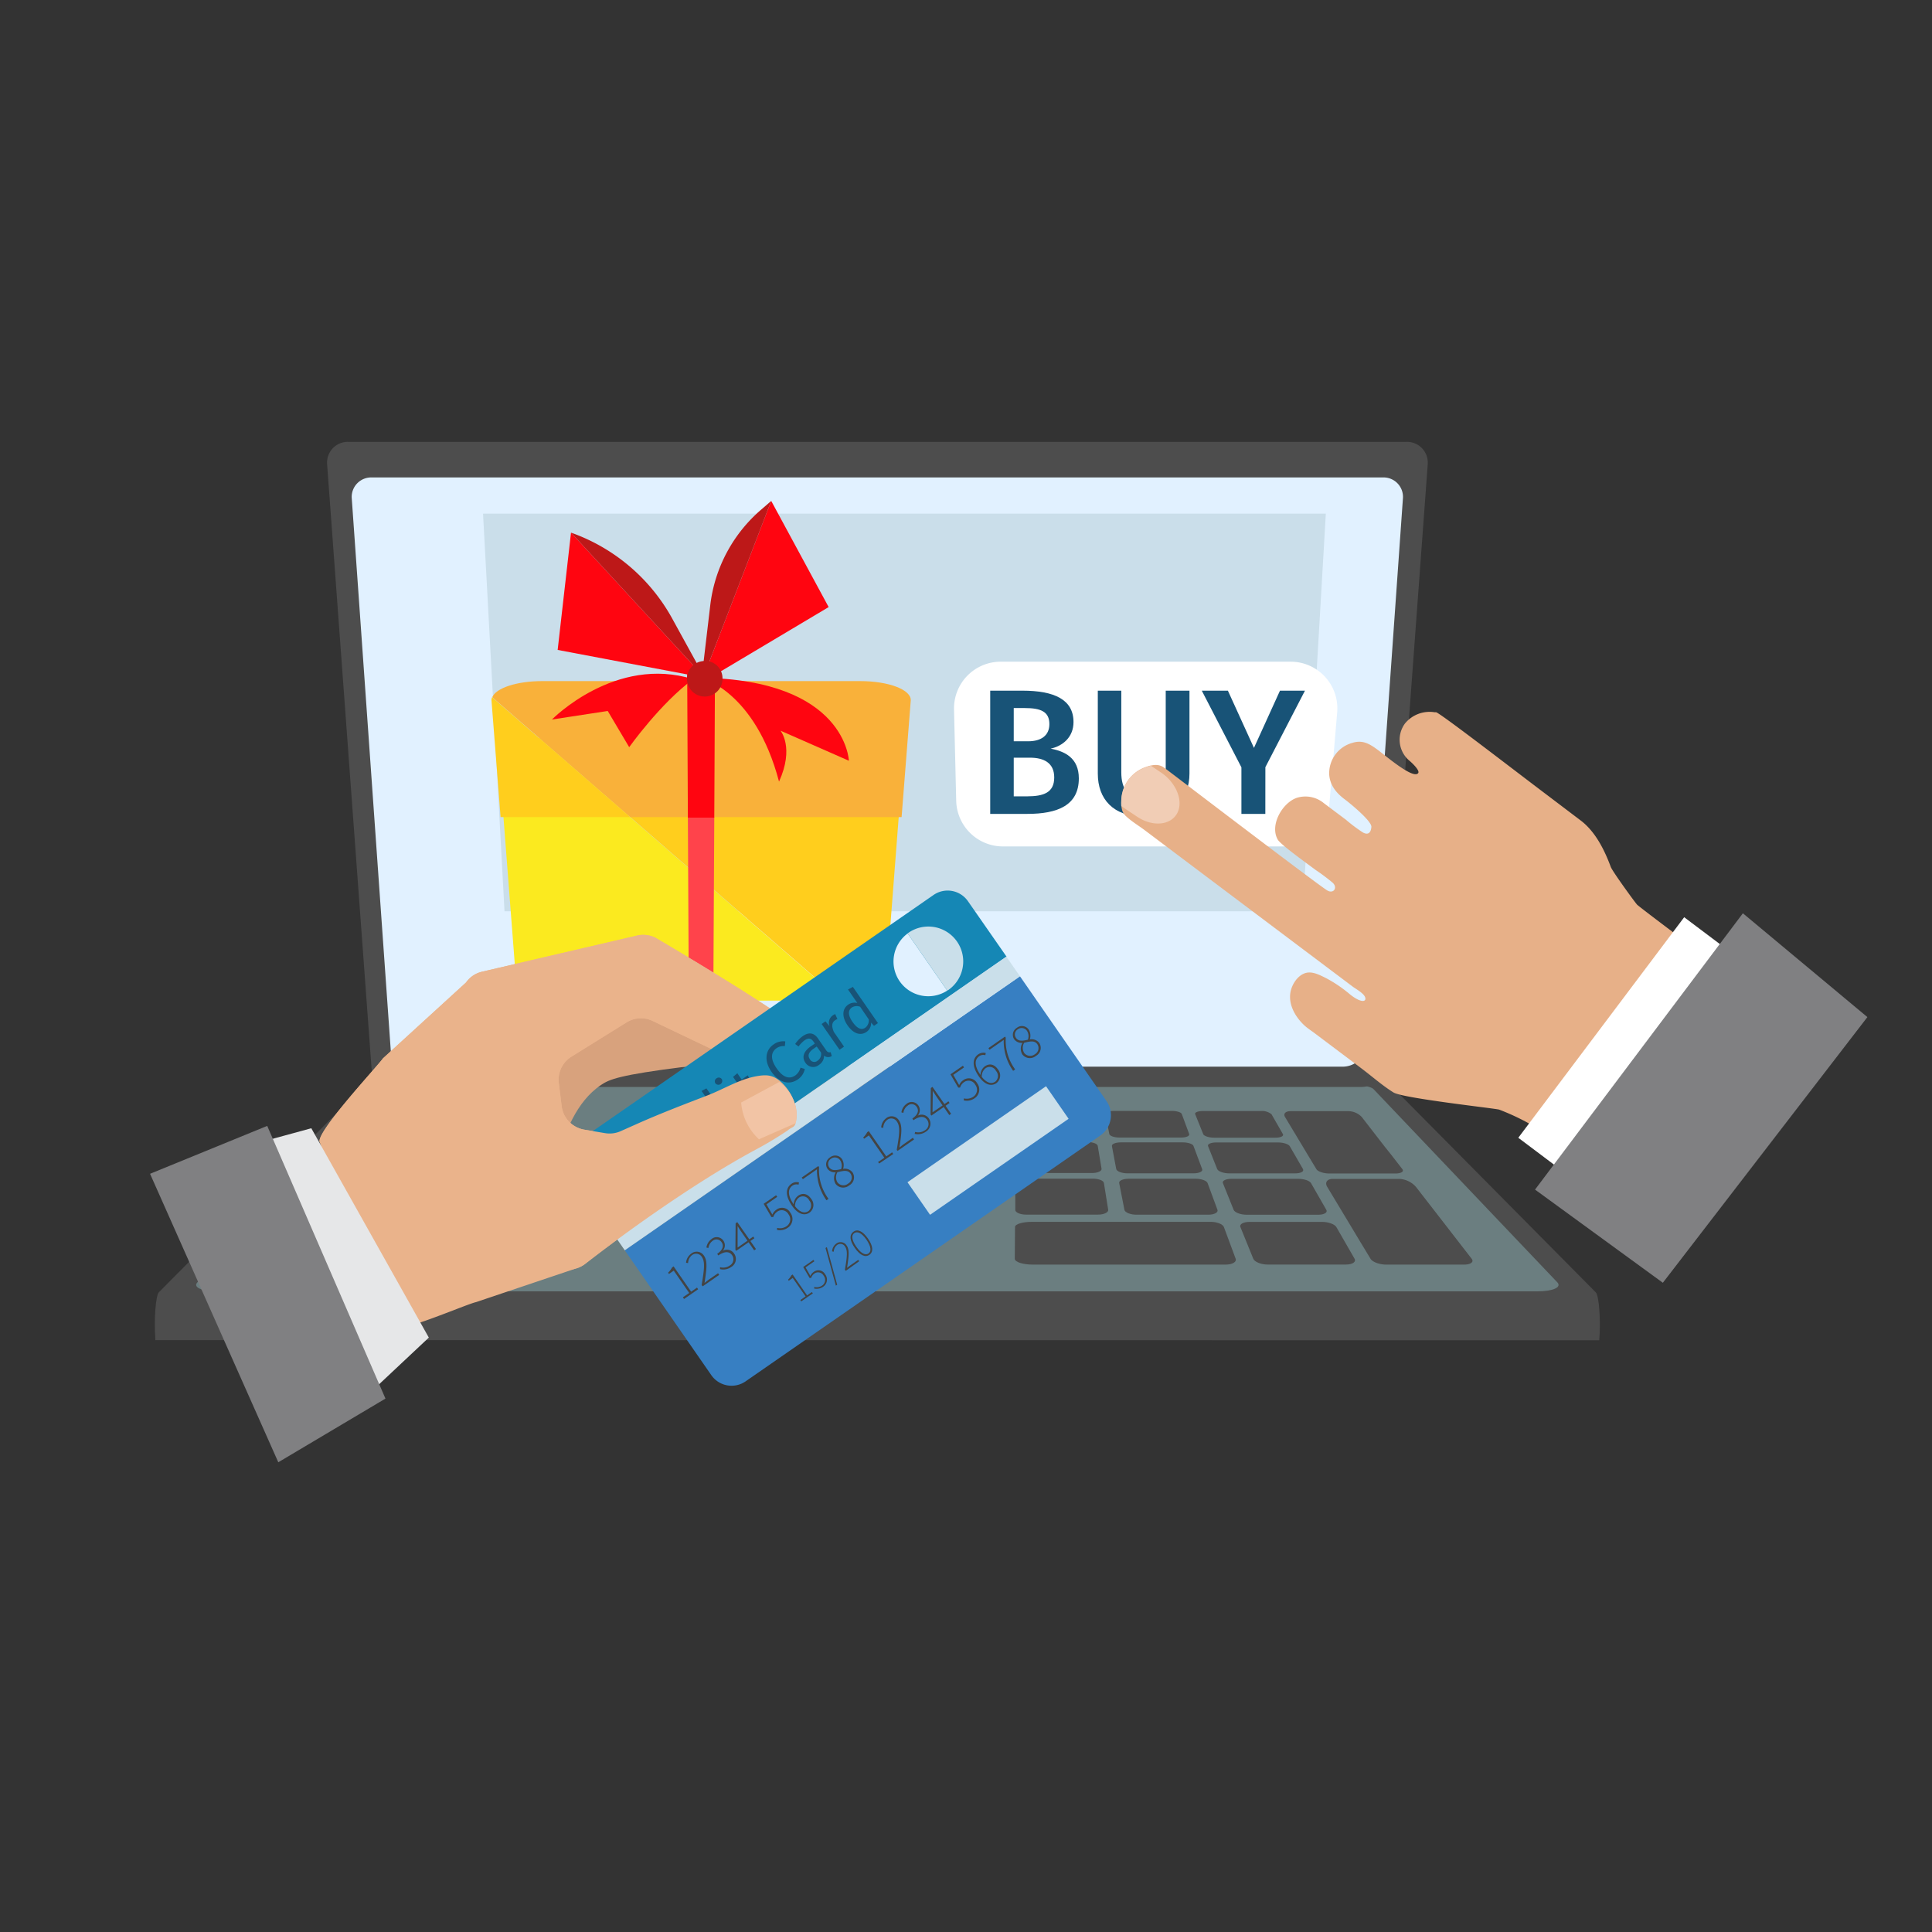 <svg id="_1" data-name="1" xmlns="http://www.w3.org/2000/svg" viewBox="0 0 450 450"><rect x="0" y="0" width="450" height="450" fill="#333333" stroke="none"/><defs><style>.cls-1{fill:#4d4d4d;}.cls-2{fill:#6b7e80;}.cls-3{fill:#e1f1ff;}.cls-4{fill:#cadeea;}.cls-5{fill:#fbea1f;}.cls-6{fill:#ffce1d;}.cls-7{fill:#f9b13a;}.cls-8{fill:#ff434b;}.cls-9{fill:#ff0510;}.cls-10{fill:#bd1818;}.cls-11{fill:#fff;}.cls-12{fill:#185377;}.cls-13{fill:#e7b088;}.cls-14{fill:#808082;}.cls-15{fill:#f1cdb5;}.cls-16{fill:#d8a27d;}.cls-17{fill:#eab38b;}.cls-18{fill:#377fc2;}.cls-19{fill:#1587b5;}.cls-20{fill:#cadfea;}.cls-21{fill:#434444;}.cls-22{fill:#f2c4a5;}.cls-23{fill:#e6e7e8;}</style></defs><title>13501 [преобразованный]</title><g id="_12" data-name="12"><path class="cls-1" d="M372.5,312.17c.39-4.82-.09-10.43-.8-11.14L323,251.85c-.64-.62-3.36-1.15-6-1.15H91.75c-2.7,0-5.42.53-6,1.15L37,301c-.71.71-1.19,6.32-.8,11.14Z"/><path class="cls-2" d="M314.11,252.58H94.61c-2.64,0-5.23.47-5.83,1.1l-42.8,45c-1.09,1.15,1,2.1,4.67,2.1H358.06c3.66,0,5.76-.95,4.67-2.1l-42.81-45C319.34,253.05,316.73,252.58,314.11,252.58Z"/><path class="cls-1" d="M238.81,264.92h14.31c1.23,0,2.17-.37,2.09-.83l-.77-4.63c-.07-.41-1.07-.75-2.22-.75l-13.49,0c-1.16,0-2.11.34-2.11.75l0,4.63C236.57,264.54,237.58,264.92,238.81,264.92Z"/><path class="cls-1" d="M272.94,258.75l-13.47,0c-1.15,0-2,.33-2,.75l.91,4.63c.09.46,1.17.83,2.4.83l14.29,0c1.22,0,2.08-.37,1.91-.83l-1.71-4.63C275.17,259.09,274.1,258.75,272.94,258.75Z"/><path class="cls-1" d="M293.63,258.78l-13.44,0c-1.16,0-2,.33-1.8.75l1.86,4.62c.18.46,1.33.84,2.56.84l14.26,0c1.22,0,2-.38,1.74-.84l-2.65-4.62A3.53,3.53,0,0,0,293.63,258.78Z"/><path class="cls-1" d="M238.91,273.22h15.42c1.32,0,2.33-.44,2.24-1l-.89-5.35c-.08-.47-1.16-.87-2.4-.87H238.82c-1.24,0-2.26.38-2.27.86l0,5.35C236.51,272.78,237.59,273.22,238.91,273.22Z"/><path class="cls-1" d="M275.5,266.08l-14.43,0c-1.24,0-2.18.39-2.08.87l1,5.34c.11.53,1.27,1,2.6,1H278c1.32,0,2.24-.43,2-1l-2-5.34C277.9,266.47,276.74,266.08,275.5,266.08Z"/><path class="cls-1" d="M297.69,266.1H283.27c-1.23,0-2.09.38-1.89.86l2.13,5.34c.21.53,1.47,1,2.79,1h15.36c1.31,0,2.14-.43,1.83-1L300.43,267C300.15,266.49,298.92,266.1,297.69,266.1Z"/><path class="cls-1" d="M239,282.91h16.71c1.43,0,2.51-.52,2.41-1.14l-1-6.24c-.09-.56-1.26-1-2.59-1H238.93c-1.34,0-2.44.45-2.45,1l0,6.25C236.43,282.39,237.6,282.91,239,282.91Z"/><path class="cls-1" d="M278.47,274.55l-15.56,0c-1.34,0-2.34.46-2.23,1l1.22,6.24c.12.62,1.4,1.14,2.82,1.14H281.4c1.43,0,2.4-.52,2.17-1.14l-2.3-6.23C281.06,275,279.8,274.55,278.47,274.55Z"/><path class="cls-1" d="M302.37,274.57l-15.53,0c-1.33,0-2.24.46-2,1l2.5,6.23c.25.62,1.62,1.14,3.05,1.14H307c1.42,0,2.29-.52,1.93-1.14l-3.57-6.23C305.05,275,303.7,274.57,302.37,274.57Z"/><path class="cls-1" d="M282,284.59l-41.67,0c-2.15,0-3.91.53-3.91,1.19l-.06,7.41c0,.75,1.88,1.36,4.19,1.36h44.92c1.56,0,2.61-.61,2.34-1.36l-2.74-7.39C284.81,285.12,283.43,284.59,282,284.59Z"/><path class="cls-1" d="M307.93,284.6H291.07c-1.45,0-2.42.53-2.16,1.19l3,7.39c.29.75,1.81,1.36,3.37,1.36h18.17c1.56,0,2.48-.61,2.05-1.36l-4.24-7.38C310.86,285.13,309.37,284.6,307.93,284.6Z"/><path class="cls-1" d="M314,258.81l-13.42,0c-1.15,0-1.73.6-1.28,1.35l4.11,6.84,1.11,1.85,2.1,3.48c.32.53,1.66,1,3,1H325c1.32,0,2.06-.43,1.65-1l-2.7-3.48L322.47,267l-5.29-6.83A4.39,4.39,0,0,0,314,258.81Z"/><path class="cls-1" d="M325.94,274.59l-15.5,0c-1.33,0-1.92.83-1.3,1.86l5.63,9.36,1.68,2.8,2.77,4.58c.44.75,2.08,1.36,3.64,1.36H341c1.56,0,2.36-.61,1.78-1.36l-3.55-4.58-2.16-2.79-7.25-9.35A5.5,5.5,0,0,0,325.94,274.59Z"/><path class="cls-1" d="M317,253.17H91.75a5.08,5.08,0,0,1-5.21-4.35L76.19,108.09a4.83,4.83,0,0,1,5-5.17H327.55a4.84,4.84,0,0,1,5,5.17L322.18,248.82A5.11,5.11,0,0,1,317,253.17Z"/><path class="cls-3" d="M322,111.21H86.7a4.54,4.54,0,0,0-4.78,4.7L91,244.45c.17,2.22,2.42,4,5,4H312.71c2.59,0,4.85-1.79,5-4l9.07-128.54A4.53,4.53,0,0,0,322,111.21Z"/><polygon class="cls-4" points="303.42 212.25 308.81 119.64 112.71 119.64 112.51 119.65 117.51 212.25 303.42 212.25"/><path class="cls-5" d="M125.59,171.93c-5.49.66-9.45,3.93-9.14,7.84l3.6,46.68c.29,3.67,5.24,6.61,11.08,6.61h64.33l.48,0Z"/><path class="cls-6" d="M206.54,226.45l3.6-46.68c.34-4.37-4.64-8-11.12-8H127.57a18.19,18.19,0,0,0-2,.11L195.94,233C201.57,232.88,206.26,230,206.54,226.45Z"/><path class="cls-7" d="M210,190.32l2.13-27.13c.2-2.51-5.08-4.55-11.8-4.55h-74c-6,0-10.84,1.63-11.67,3.76l32.14,27.92Z"/><path class="cls-6" d="M116.6,190.32h30.15L114.61,162.4a1.67,1.67,0,0,0-.13.79Z"/><polygon class="cls-8" points="160.22 190.32 160.44 233.06 166.14 233.06 166.37 190.32 160.22 190.32"/><polygon class="cls-9" points="166.53 156.94 160.06 156.94 160.22 190.44 166.37 190.44 166.53 156.94"/><polygon class="cls-9" points="133 124.06 129.89 151.38 164.15 157.86 133 124.06"/><path class="cls-10" d="M133,124.06l31.15,33.8-7.78-14.15A43.47,43.47,0,0,0,133,124.06Z"/><polygon class="cls-9" points="179.63 116.67 193.01 141.4 163.29 159.11 179.63 116.67"/><path class="cls-10" d="M179.64,116.67l-16.35,42.44,2.18-18.45a34.74,34.74,0,0,1,12-22.11Z"/><path class="cls-9" d="M128.56,167.59s14.77-15.07,32.89-9.39c-7.62,5.59-14.9,15.83-14.9,15.83l-5-8.43Z"/><path class="cls-9" d="M163.29,157.86s12.58,3,18.16,24.19c3.61-7.92.35-11.86.35-11.86l15.92,7S197.1,158.33,163.29,157.86Z"/><path class="cls-10" d="M168.28,157.86a4.14,4.14,0,1,1-4.12-3.9A4,4,0,0,1,168.28,157.86Z"/><path class="cls-11" d="M300.62,154.12H233.09a10.88,10.88,0,0,0-10.88,11.15l.51,21.26a10.89,10.89,0,0,0,10.88,10.62h65.21a10.88,10.88,0,0,0,10.84-10l1.81-21.27A10.88,10.88,0,0,0,300.62,154.12Z"/><path class="cls-12" d="M251.28,181.3c0,6.32-5,8.27-12,8.27h-8.64v-28.7h7.52c7.4,0,11.88,2.07,11.88,7.31,0,3.57-2.57,5.6-5.32,6.19C248,175,251.28,176.52,251.28,181.3Zm-15.16-8.64h3.36c3,0,4.94-1.33,4.94-4,0-2.91-2-3.74-5.73-3.74h-2.57Zm9.43,8.43c0-3.44-2.46-4.61-5.66-4.61h-3.77v9h3.2C242.93,185.46,245.55,184.71,245.55,181.09Z"/><path class="cls-12" d="M266.33,190.19c-7.06,0-10.63-4.11-10.63-10V160.87h5.47v19c0,4,1.63,6,5.16,6s5.19-2,5.19-6v-19h5.53v19.31C277.05,186,273.35,190.19,266.33,190.19Z"/><path class="cls-12" d="M294.72,189.57h-5.57V178.73l-9.23-17.86H286l6.07,13.33,6.06-13.33h5.82l-9.22,17.82Z"/><path class="cls-13" d="M393.66,220.37c0,.41-.94,1.25-1.18,1.57l-2.28,3c-2.31,3.07-.82,3.52-3.13,6.58-5.6,7.47-12.37,14-18,21.5l-6.21,8.23c-.36.49-1.71,2.92-2.32,3-.34,0-1.27-.8-1.56-1s-1.48-.85-2.88-1.59a53.84,53.84,0,0,0-6.92-3.21c-1.1-.31-22.41-2.63-24.62-4-2.67-1.66-5.13-3.87-7.67-5.76l-10.57-7.95c-.78-.6-1.68-1.16-2.41-1.82-2.2-2-3.85-4.91-3.34-7.79.31-1.8,1.69-4.06,3.68-4.54,1.58-.37,3.3.59,4.68,1.27a31,31,0,0,1,5.51,3.75c2.23,1.79,3.6,1.84,3.59,1,0-1.11-2.31-2.29-3-2.84l-48.68-36.61c-1.38-1-3-2-4.22-3.18a3,3,0,0,1-.86-1.73,3.35,3.35,0,0,1-.08-.54.2.2,0,0,1,0-.07,10,10,0,0,1,0-1.22,8.41,8.41,0,0,1,5.76-7.79,7.78,7.78,0,0,1,1.11-.33l.07,0a4.81,4.81,0,0,1,1.4-.11,3.11,3.11,0,0,1,1.53.56c.8.56,1.55,1.16,2.34,1.75,2.94,2.23,33.89,25.83,35.76,26.91,1.47.84,2.46-.67,1.26-1.79a44.84,44.84,0,0,0-4-3c-1.82-1.37-8-5.79-8.77-7-2-3.36,1-8.62,4.4-9.79a6.72,6.72,0,0,1,6.31,1.25l5.14,3.86a37.44,37.44,0,0,0,3.92,2.94c1.31.73,1.9,0,2-1.28s-4.54-5.16-6.14-6.37c-1.95-1.45-3.49-3.23-3.68-5.79a7.34,7.34,0,0,1,5.46-7.43c2.37-.73,4,.29,5.82,1.63s8.22,6.88,9.42,5.46c.54-.62-1.53-2.52-2.12-3a6.38,6.38,0,0,1-.93-8.59,7.41,7.41,0,0,1,6.92-2.61l0,0a.5.5,0,0,1,.18,0,.3.3,0,0,1,.13,0h.05l0,0c1.67.75,18.64,13.87,25.73,19.21l7.92,6c3.42,2.59,5.54,6.87,7,10.81.36,1,5.44,8,6.11,8.77.24.28,5,3.89,8.36,6.42,1.4,1.06,2.54,1.93,3,2.29S393.69,220,393.66,220.37Z"/><rect class="cls-11" x="345.84" y="236.81" width="64.28" height="12.56" transform="translate(-43.5 399.04) rotate(-53.05)"/><polygon class="cls-14" points="434.95 236.9 405.95 212.72 357.54 277.08 387.31 298.78 434.95 236.9"/><path class="cls-15" d="M274.18,189.44c-1.56,2.83-5.73,3.18-9.3.8l-3-2c-.24-.16-.5-.35-.72-.53a10,10,0,0,1,0-1.22,8.41,8.41,0,0,1,5.76-7.79,7.78,7.78,0,0,1,1.11-.33l.07,0,2.38,1.6C274,182.35,275.7,186.62,274.18,189.44Z"/><g id="_16" data-name="16"><g id="_7" data-name="7"><path class="cls-16" d="M122.05,234.77s29.76-12,62.35,11.17c-5.86.44-14.45,1.2-24.87,2.52-15.35,1.95-17.59,2.93-19.56,4.26-11.61,7.86-10.36,29.11-15.21,25.37-1.46-1.12-14.88-16-14.88-16Z"/><path class="cls-17" d="M89.21,246.51l19.34-17.67a6.28,6.28,0,0,1,3.73-2.51l36.13-8.42a6.41,6.41,0,0,1,4.2.48s31.87,18.68,36.06,23.46c2.16,2.47,2.23,7.25-.84,9.16-3.27,2-8.2-1.08-11.34-2a67.46,67.46,0,0,1-9.61-4.12L152,237.79a6.29,6.29,0,0,0-6.05.34l-12.87,8a6.31,6.31,0,0,0-2.92,6.14l.67,5.41a6.3,6.3,0,0,0,3,4.6,6.42,6.42,0,0,0,2.25.84l4.85.81a6.32,6.32,0,0,0,3.59-.44l4.49-2c5.15-2.27,10.42-4.29,15.68-6.31,3.86-1.48,7.39-3.76,11.52-4.51,2.38-.42,3.88-.32,5.78,1.4a11.54,11.54,0,0,1,3.32,5.63,8.42,8.42,0,0,1,0,3.9c-.27,1.08-1,.93-1.84,1.7a87.07,87.07,0,0,1-7.85,4.69c-18.82,10.21-39.4,26.45-39.4,26.45A6.53,6.53,0,0,1,134,295.5l-23.17,7.8c-2.75.64-20.68,8.63-22,6.15L74.49,266.06C73.34,264,87.82,248.48,89.21,246.51Z"/><path class="cls-17" d="M108.55,228.84a6.28,6.28,0,0,1,3.73-2.51l36.13-8.42a6.41,6.41,0,0,1,4.2.48s31.87,18.68,36.06,23.46c2.16,2.47,2.23,7.25-.84,9.16-3.27,2-8.2-1.08-11.34-2a67.46,67.46,0,0,1-9.61-4.12L152,237.79a6.29,6.29,0,0,0-6.05.34l-12.87,8a6.31,6.31,0,0,0-2.92,6.14l.67,5.41a6.3,6.3,0,0,0,3,4.6L97,296.27,74.49,266.06c-1.15-2.11,13.33-17.58,14.72-19.55Z"/><g id="_16-2" data-name="16"><path class="cls-18" d="M145.51,291.2l20.16,29.09a5.75,5.75,0,0,0,8,1.45l82.62-57.26a5.76,5.76,0,0,0,1.45-8L237.57,227.4Z"/><path class="cls-19" d="M225.45,209.9a5.76,5.76,0,0,0-8-1.45l-82.63,57.26a5.77,5.77,0,0,0-1.44,8l9,12.92,92.06-63.81Z"/><rect class="cls-20" x="133.95" y="254.23" width="112.01" height="5.57" transform="translate(-112.6 154.06) rotate(-34.74)"/><path class="cls-3" d="M209.55,228.56a8.1,8.1,0,0,0,11.08,2.17l-9.22-13.31A8.12,8.12,0,0,0,209.55,228.56Z"/><path class="cls-20" d="M211.6,217.26l-.19.16,9.22,13.31.23-.12a8.12,8.12,0,1,0-9.26-13.35Z"/><rect class="cls-20" x="210.5" y="263.36" width="39.26" height="9.23" transform="translate(-111.65 178.79) rotate(-34.72)"/><path class="cls-21" d="M159.06,302.16l1.47-1-3.6-5.2-1.12.77-.2-.29a4.78,4.78,0,0,0,.93-1.23l.35-.25,4.09,5.9,1.36-.95.27.38-3.28,2.27Z"/><path class="cls-21" d="M163.42,299.3c.61-3.52.83-5.4.08-6.49a1.56,1.56,0,0,0-2.34-.45,2.44,2.44,0,0,0-.89,1.84l-.47-.08A2.86,2.86,0,0,1,161,292a2,2,0,0,1,3,.53c.86,1.25.56,3.23.1,6.29.33-.26.67-.54,1-.78l2.15-1.48.26.39-3.84,2.66Z"/><path class="cls-21" d="M167.71,295.15a2.66,2.66,0,0,0,2.29-.4,1.66,1.66,0,0,0,.51-2.4c-.6-.86-1.64-1-3.2.07l-.26-.38c1.45-1,1.54-2,1-2.73A1.4,1.4,0,0,0,166,289a2.46,2.46,0,0,0-1,1.69l-.46-.12a2.92,2.92,0,0,1,1.17-1.95,1.86,1.86,0,0,1,2.76.33,1.91,1.91,0,0,1-.12,2.38l0,0A2,2,0,0,1,171,292a2.14,2.14,0,0,1-.68,3.1,3.16,3.16,0,0,1-2.61.5Z"/><path class="cls-21" d="M175.71,288.41l-.93.65,1.3,1.87-.42.3-1.3-1.88-2.89,2-.18-.25.05-6.17.39-.27,2.79,4,.93-.64Zm-1.61.57-1.59-2.3c-.2-.28-.54-.81-.71-1.11l0,0c0,.37,0,.73,0,1.14l0,3.87Z"/><path class="cls-21" d="M181,286a2.73,2.73,0,0,0,2.26-.42,1.94,1.94,0,0,0,.38-2.77,1.78,1.78,0,0,0-2.65-.56,2.36,2.36,0,0,0-.88,1.23l-.43,0-1.81-3.09,2.9-2,.26.38-2.5,1.74,1.37,2.4a2.52,2.52,0,0,1,.89-1.11,2.18,2.18,0,0,1,3.29.66,2.43,2.43,0,0,1-.55,3.48,3.2,3.2,0,0,1-2.56.52Z"/><path class="cls-21" d="M186,275.93a1.62,1.62,0,0,0-1.41.22c-1,.68-1.31,2.06.28,4.38a2.57,2.57,0,0,1,1-2c1.1-.76,2.22-.54,3.09.73a2.21,2.21,0,0,1-.36,3.15c-1.25.88-2.78.37-4.1-1.54-1.82-2.63-1.36-4.3-.15-5.14a2,2,0,0,1,1.75-.31Zm2.49,3.67a1.64,1.64,0,0,0-2.44-.64,2.44,2.44,0,0,0-.87,2c1,1.28,2.13,1.81,3.15,1.11A1.75,1.75,0,0,0,188.49,279.6Z"/><path class="cls-21" d="M190.29,272.36,187,274.65l-.26-.38,3.86-2.67.18.25a11.25,11.25,0,0,0,2.2,7.39l-.48.33A12,12,0,0,1,190.29,272.36Z"/><path class="cls-21" d="M194.65,273.06l0,0a2.14,2.14,0,0,1-1.9-.81,1.88,1.88,0,0,1,.58-2.67,1.91,1.91,0,0,1,2.83.46,2.74,2.74,0,0,1,.21,2.21l0,0a2.24,2.24,0,0,1,2.21.84,2.11,2.11,0,0,1-.77,3,2.22,2.22,0,0,1-3.19-.35A2.6,2.6,0,0,1,194.65,273.06Zm2.9,2.62a1.62,1.62,0,0,0,.58-2.29c-.67-1-1.84-.65-3.08-.36a2.3,2.3,0,0,0,0,2.35A1.74,1.74,0,0,0,197.55,275.68Zm-1.83-5.38a1.49,1.49,0,0,0-2.17-.4,1.4,1.4,0,0,0-.4,2c.62.89,1.71.66,2.76.41A2.28,2.28,0,0,0,195.72,270.3Z"/><path class="cls-21" d="M204.51,270.66l1.48-1-3.61-5.2-1.12.77-.2-.29a4.56,4.56,0,0,0,.93-1.23l.36-.25,4.08,5.89,1.36-.95.27.39L204.78,271Z"/><path class="cls-21" d="M208.87,267.8c.62-3.52.84-5.4.08-6.49a1.54,1.54,0,0,0-2.33-.45,2.36,2.36,0,0,0-.89,1.84l-.48-.08a2.89,2.89,0,0,1,1.15-2.16,2,2,0,0,1,3,.53c.86,1.25.55,3.23.09,6.29.33-.26.67-.55,1-.78l2.14-1.49.27.4-3.85,2.66Z"/><path class="cls-21" d="M213.16,263.65a2.72,2.72,0,0,0,2.3-.4,1.66,1.66,0,0,0,.5-2.4c-.6-.86-1.64-1-3.2.07l-.26-.39c1.45-1,1.54-2,1-2.72a1.39,1.39,0,0,0-2.08-.29,2.41,2.41,0,0,0-1,1.69l-.46-.12a2.9,2.9,0,0,1,1.16-1.95,1.87,1.87,0,0,1,2.77.33,1.94,1.94,0,0,1-.12,2.38l0,0a2,2,0,0,1,2.56.64,2.15,2.15,0,0,1-.69,3.1,3.15,3.15,0,0,1-2.6.5Z"/><path class="cls-21" d="M221.17,256.91l-.93.65,1.29,1.87-.42.29-1.3-1.87-2.89,2-.17-.26.05-6.16.39-.27,2.79,4,.93-.64Zm-1.62.57-1.59-2.3c-.2-.29-.53-.81-.71-1.11l0,0c0,.37,0,.73,0,1.14l-.05,3.87Z"/><path class="cls-21" d="M224.51,255.84a2.75,2.75,0,0,0,2.25-.43,1.94,1.94,0,0,0,.39-2.77,1.77,1.77,0,0,0-2.65-.55,2.32,2.32,0,0,0-.88,1.23l-.43,0-1.81-3.09,2.9-2,.26.39-2.5,1.73,1.37,2.4a2.52,2.52,0,0,1,.89-1.11,2.19,2.19,0,0,1,3.29.66,2.43,2.43,0,0,1-.55,3.48,3.12,3.12,0,0,1-2.56.52Z"/><path class="cls-21" d="M229.51,245.78a1.64,1.64,0,0,0-1.42.22c-1,.68-1.31,2.06.28,4.38a2.57,2.57,0,0,1,1-2c1.1-.76,2.22-.53,3.09.73a2.23,2.23,0,0,1-.36,3.16c-1.25.87-2.78.36-4.1-1.55-1.82-2.63-1.36-4.3-.15-5.14a2.12,2.12,0,0,1,1.75-.31Zm2.48,3.67a1.63,1.63,0,0,0-2.44-.63,2.4,2.4,0,0,0-.87,2c1,1.28,2.13,1.81,3.15,1.11A1.75,1.75,0,0,0,232,249.45Z"/><path class="cls-21" d="M233.79,242.21l-3.3,2.29-.27-.37,3.86-2.68.18.25a11.36,11.36,0,0,0,2.19,7.39l-.47.33A11.88,11.88,0,0,1,233.79,242.21Z"/><path class="cls-21" d="M238.15,242.91l0,0a2.18,2.18,0,0,1-1.91-.82,1.88,1.88,0,0,1,.58-2.67,1.9,1.9,0,0,1,2.83.47,2.72,2.72,0,0,1,.21,2.2l0,0a2.26,2.26,0,0,1,2.21.84,2.11,2.11,0,0,1-.77,3,2.21,2.21,0,0,1-3.19-.35A2.6,2.6,0,0,1,238.15,242.91Zm2.91,2.63a1.63,1.63,0,0,0,.57-2.3c-.67-1-1.84-.65-3.08-.36a2.32,2.32,0,0,0,0,2.36A1.77,1.77,0,0,0,241.06,245.54Zm-1.83-5.39a1.49,1.49,0,0,0-2.18-.39,1.39,1.39,0,0,0-.4,2c.62.89,1.71.66,2.76.41A2.32,2.32,0,0,0,239.23,240.15Z"/><path class="cls-21" d="M186.42,302.8l1.22-.84-3-4.3-.92.65-.17-.25a3.71,3.71,0,0,0,.77-1l.29-.21,3.37,4.87,1.13-.78.22.31-2.71,1.87Z"/><path class="cls-21" d="M189.66,299.76a2.26,2.26,0,0,0,1.86-.35,1.59,1.59,0,0,0,.32-2.28,1.47,1.47,0,0,0-2.19-.47,2,2,0,0,0-.72,1l-.36,0-1.49-2.55,2.39-1.66.22.32-2.06,1.43,1.13,2a2,2,0,0,1,.73-.92,1.79,1.79,0,0,1,2.71.54,2,2,0,0,1-.45,2.87,2.65,2.65,0,0,1-2.12.43Z"/><path class="cls-21" d="M192.28,290.69l.31-.21,2.41,8.76-.31.21Z"/><path class="cls-21" d="M196.79,295.74c.51-2.9.69-4.45.06-5.35a1.26,1.26,0,0,0-1.92-.37,2,2,0,0,0-.73,1.52l-.39-.07a2.37,2.37,0,0,1,.94-1.78,1.64,1.64,0,0,1,2.46.44c.72,1,.46,2.67.09,5.18.26-.21.55-.44.83-.64l1.77-1.22.22.32L197,296Z"/><path class="cls-21" d="M199.08,290.63c-1.19-1.71-1.29-3-.3-3.73s2.2-.12,3.39,1.59,1.32,3.09.33,3.78S200.27,292.36,199.08,290.63Zm2.73-1.89c-1.1-1.58-2.1-2-2.82-1.53s-.64,1.59.45,3.17,2.13,2.07,2.85,1.58S202.9,290.32,201.81,288.74Z"/></g><path class="cls-12" d="M148.73,266.25l-.11,1.11a2.8,2.8,0,0,0-1.92.47c-1.19.82-1.63,2.31,0,4.69s3.14,2.5,4.36,1.65a3.18,3.18,0,0,0,1.2-1.81l1,.31a3.76,3.76,0,0,1-1.64,2.44c-1.91,1.32-4.28.85-6.12-1.8s-1.33-5.09.46-6.32A3.73,3.73,0,0,1,148.73,266.25Z"/><path class="cls-12" d="M154.14,264.19l.52,1.17a2.25,2.25,0,0,0-.58.29c-.75.52-.81,1.36-.26,2.69l2.38,3.43-1,.73-4.17-6,.9-.62,1,1.15a2.08,2.08,0,0,1,.67-2.47A2.86,2.86,0,0,1,154.14,264.19Z"/><path class="cls-12" d="M162.13,263.75l-3.84,2.65c1.07,1.32,2.09,1.41,3,.81a3,3,0,0,0,1.2-1.61l.89.31a4,4,0,0,1-1.57,2.21c-1.68,1.16-3.48.67-4.8-1.24s-1.28-3.87.28-4.94,3.25-.59,4.53,1.25C161.92,263.4,162,263.6,162.13,263.75Zm-1.6-.15c-.82-1.17-1.74-1.5-2.69-.84-.79.55-.93,1.47-.09,2.86l2.82-1.95Z"/><path class="cls-12" d="M170.38,261.94l-.92.64-.68-.76a2.44,2.44,0,0,1-1.06,2.17c-1.46,1-3.14.33-4.44-1.54s-1.3-3.79.17-4.81a2.6,2.6,0,0,1,2.13-.38l-2.18-3.16,1.14-.6Zm-2.15-.86-2-2.94a2.08,2.08,0,0,0-1.94.18c-.9.62-.94,1.76.15,3.33s2.1,2,3,1.35A2.07,2.07,0,0,0,168.23,261.08Z"/><path class="cls-12" d="M168.14,251.38a.9.9,0,0,1-1.47,1,.83.83,0,0,1,.23-1.22A.85.85,0,0,1,168.14,251.38Zm4.42,9.05-4.17-6,1.05-.73,4.17,6Z"/><path class="cls-12" d="M177.56,257.17a1.84,1.84,0,0,1-2.81-.59L172.24,253l-1.05.73-.56-.81,1.05-.73-.94-1.36,1-.85,1,1.48,1.43-1,.44.89-1.31.91,2.48,3.59c.42.6.82.75,1.34.39a1.8,1.8,0,0,0,.62-.82l.9.44A2.76,2.76,0,0,1,177.56,257.17Z"/><path class="cls-12" d="M182.91,242.56l-.11,1.11a2.8,2.8,0,0,0-1.92.47c-1.19.83-1.63,2.31,0,4.68s3.14,2.51,4.36,1.67a3.27,3.27,0,0,0,1.21-1.82l1,.31a3.82,3.82,0,0,1-1.64,2.45c-1.91,1.31-4.28.85-6.12-1.8s-1.33-5.1.45-6.33A3.81,3.81,0,0,1,182.91,242.56Z"/><path class="cls-12" d="M193.47,245.07l.27.89a1.47,1.47,0,0,1-1.8-.09,2.51,2.51,0,0,1-1.17,2.15,2.12,2.12,0,0,1-3.17-.49c-.9-1.29-.41-2.66,1.26-3.82l.93-.64-.31-.45c-.6-.87-1.24-.89-2.08-.31a6.65,6.65,0,0,0-1.4,1.44l-.79-.58a7,7,0,0,1,1.79-1.85c1.45-1,2.63-.73,3.5.53l1.91,2.75C192.77,245.13,193.08,245.17,193.47,245.07Zm-2.24.08-1-1.39-.79.55c-1.1.77-1.38,1.57-.81,2.39a1.15,1.15,0,0,0,1.79.36A1.87,1.87,0,0,0,191.23,245.15Z"/><path class="cls-12" d="M194.53,236.2l.52,1.16a2,2,0,0,0-.57.3c-.75.52-.82,1.36-.27,2.68l2.38,3.44-1.05.73-4.17-6,.9-.62.95,1.15a2.11,2.11,0,0,1,.67-2.48A2.82,2.82,0,0,1,194.53,236.2Z"/><path class="cls-12" d="M204.49,238.3l-.92.64-.68-.76a2.45,2.45,0,0,1-1.06,2.17c-1.47,1-3.14.34-4.43-1.54s-1.31-3.79.16-4.81a2.6,2.6,0,0,1,2.13-.38l-2.18-3.15,1.14-.6Zm-2.14-.86-2-2.94a2.1,2.1,0,0,0-1.94.17c-.9.63-.94,1.77.15,3.34s2.1,2,3,1.35A2.12,2.12,0,0,0,202.35,237.44Z"/><path class="cls-17" d="M136.08,263.12l4.85.81a6.32,6.32,0,0,0,3.59-.44l4.49-2c5.15-2.27,10.42-4.29,15.68-6.31,3.86-1.48,7.39-3.76,11.52-4.51,2.38-.42,3.88-.32,5.78,1.4a11.54,11.54,0,0,1,3.32,5.63,8.42,8.42,0,0,1,0,3.9c-.27,1.08-1,.93-1.84,1.7a87.07,87.07,0,0,1-7.85,4.69c-18.82,10.21-39.4,26.45-39.4,26.45A6.53,6.53,0,0,1,134,295.5l-22.69,5.22c-2.75.63-8.77,3.53-10.13,1L97,296.27l36.81-34A6.42,6.42,0,0,0,136.08,263.12Z"/><path class="cls-22" d="M172.63,256.8a13,13,0,0,0,4.15,8.56l8.55-3.75a8.42,8.42,0,0,0,0-3.9,10.16,10.16,0,0,0-3.71-5.6l-.12-.09Z"/><polygon class="cls-23" points="99.88 311.55 79.64 330.55 46.5 269.89 72.51 262.79 99.88 311.55"/><polygon class="cls-14" points="34.95 273.4 62.24 262.24 89.78 325.76 64.82 340.59 34.95 273.4"/></g></g></g></svg>